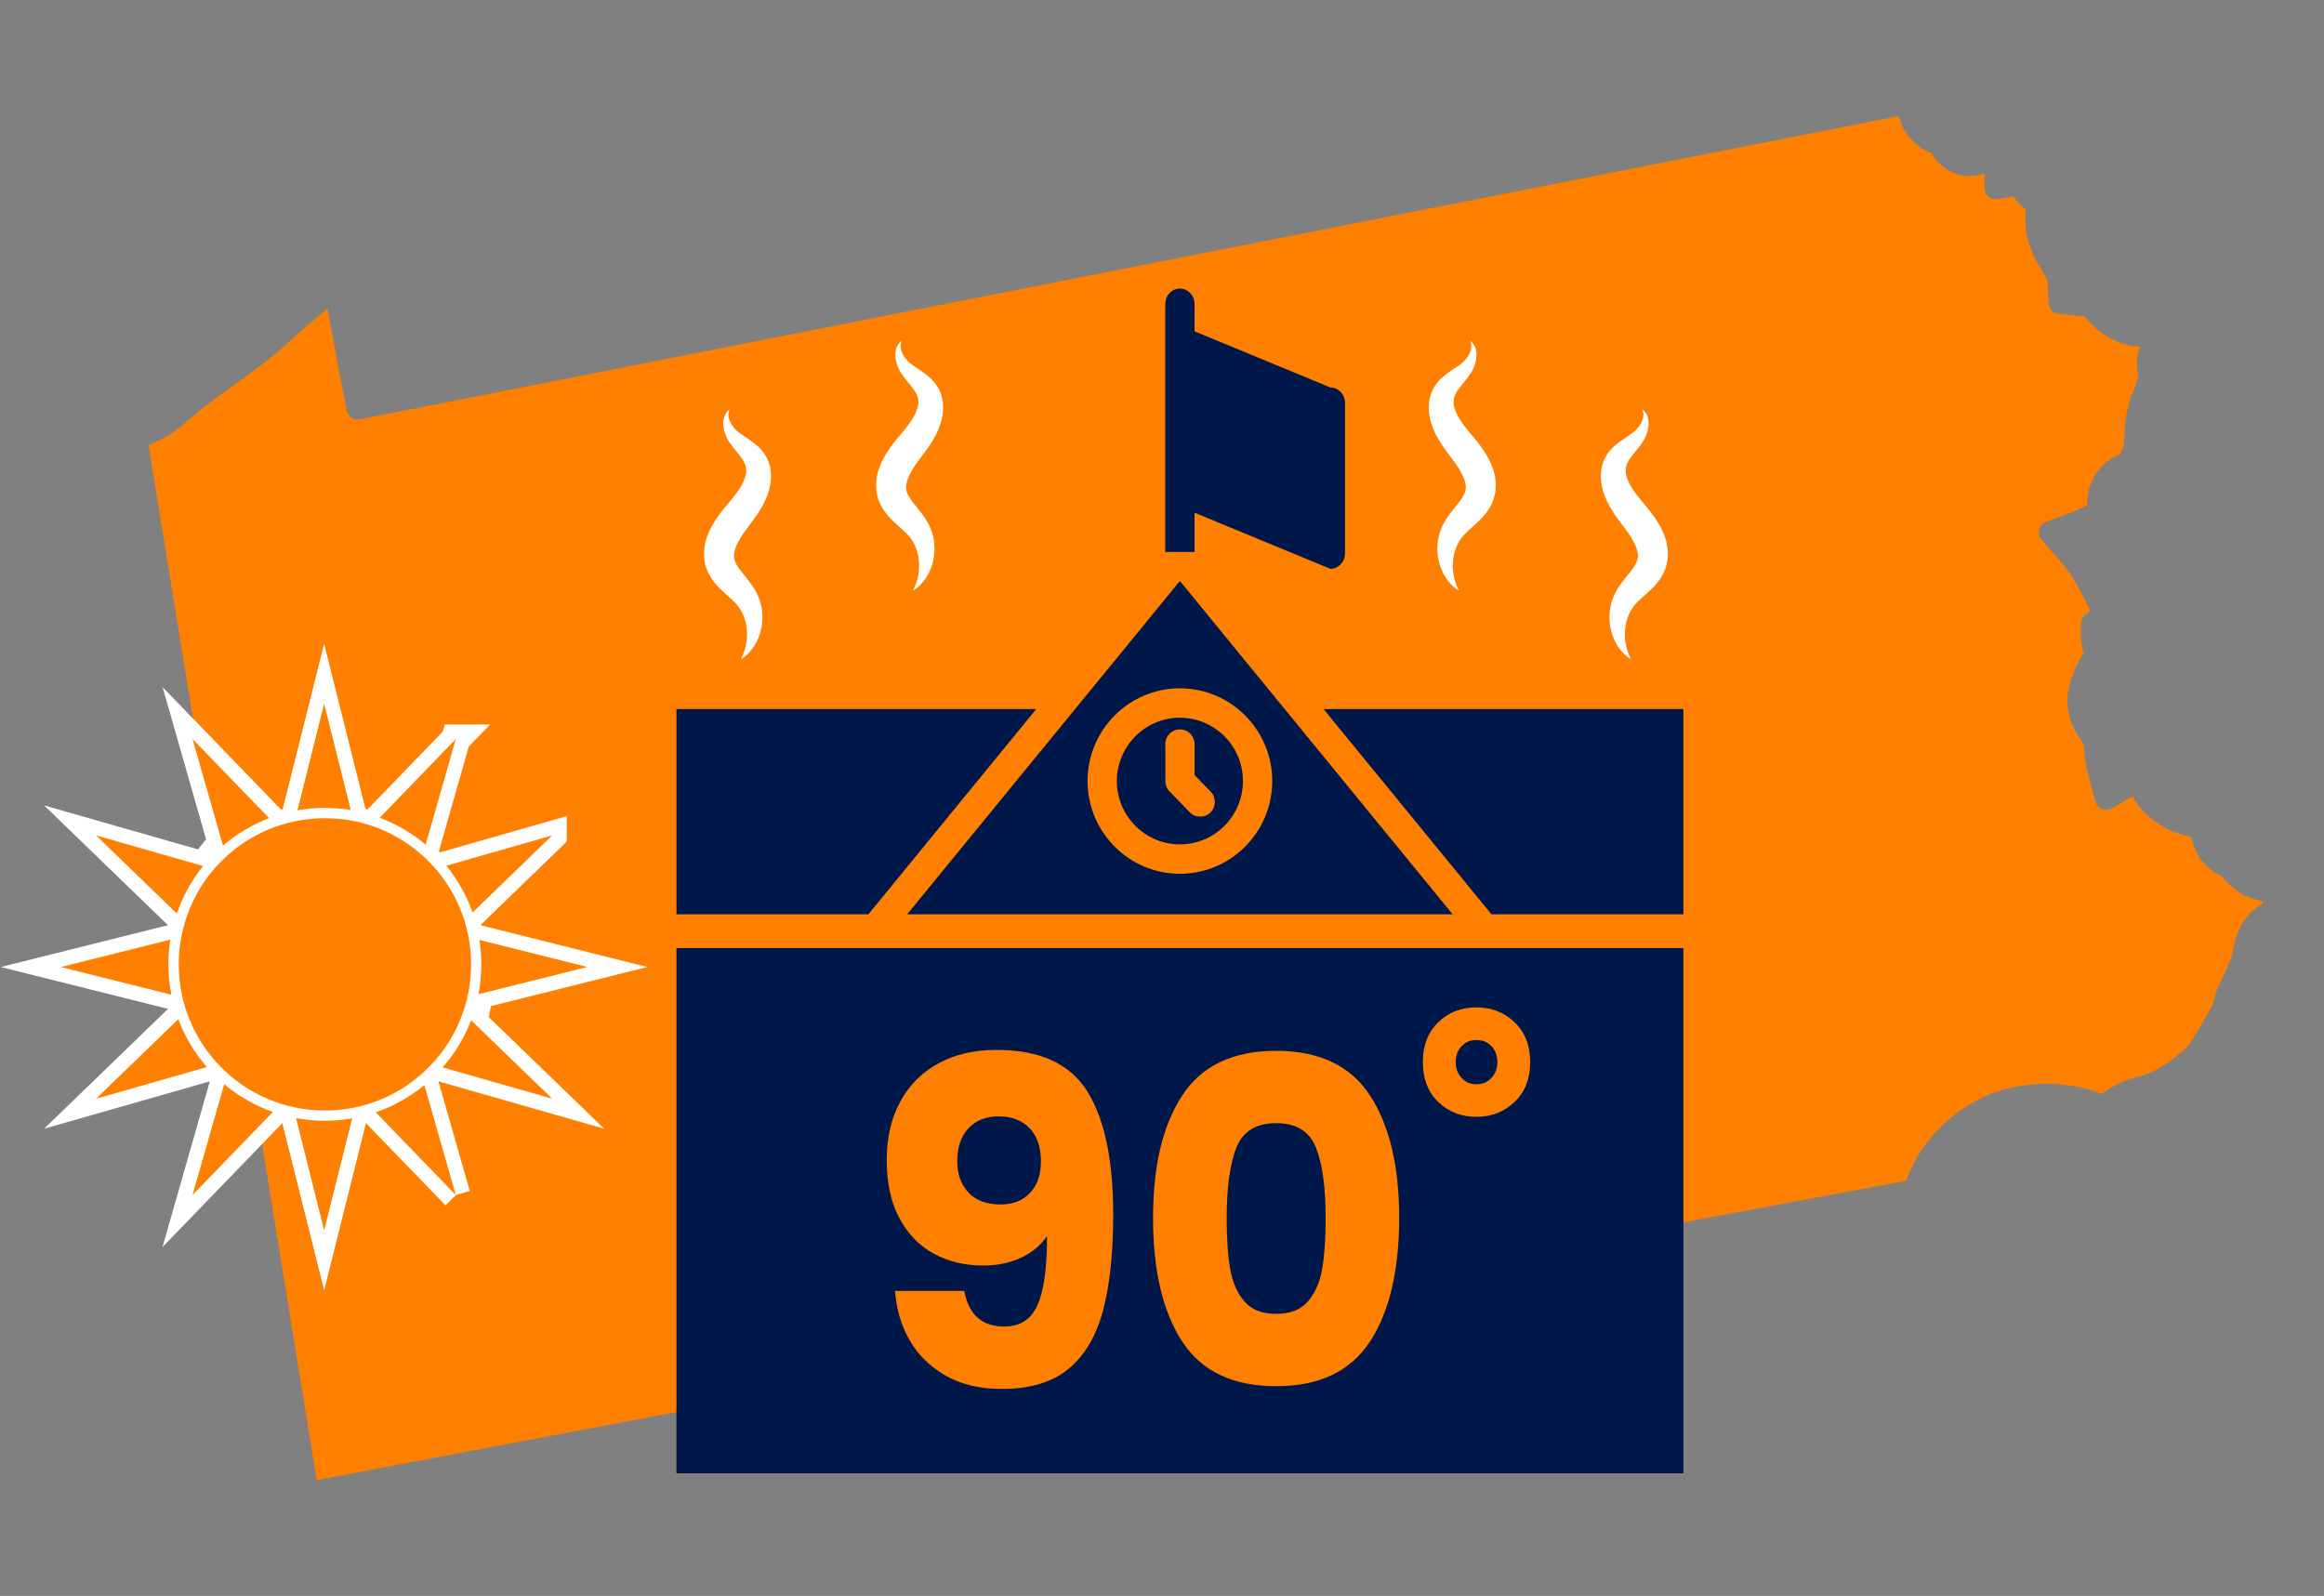 <?xml version="1.0" encoding="UTF-8"?> <svg xmlns="http://www.w3.org/2000/svg" id="Layer_1" viewBox="0 0 407.7 280"><rect x="0" y="0" width="407.7" height="280" fill="#808080" stroke="none"/><defs><style>.cls-1{fill:#001749;}.cls-2{fill:#fff;}.cls-3,.cls-4{fill:#ff8000;}.cls-4{stroke:#fff;stroke-miterlimit:10;stroke-width:5.11px;}</style></defs><path class="cls-3" d="m63.5,258.16c143.18-27.08,234.29-44.23,270.87-50.99,2.01-5.62,6.19-10.56,11.61-13.68,7.98-4.61,17.57-3.76,22.78-1.54,1.65-1.37,3.57-2.32,5.8-2.89,3.49-.86,5.9-2.53,9.06-5.28l.31-.44c.31-.43.7-.95,1.04-1.5l2.52-4.38c.32-.53.57-.93.76-1.38,0,0,.11-.5.11-.5.15-.67.33-1.49.75-2.39.18-.43.44-.97.7-1.53,0,0,.22-.45.22-.45.74-1.54,1.52-3.14,1.7-4.37.73-4.69,2.99-7.06,5.29-8.37-.1-.14-.2-.28-.29-.42-.93-.18-1.99-.47-3.13-1.02-1.98-1.16-2.96-2.3-3.55-2.97l-.28-.29c-1.06-.55-2.63-1.47-3.99-3.36-.67-1.24-1.11-2.39-1.38-3.56-1.39-.33-2.91-.76-4.39-1.51-3.32-1.8-4.86-3.75-5.88-5.62l-3.67,2.1c-.53.31-1.17.34-1.74.11-.56-.24-.99-.72-1.14-1.32l-1.33-5.04c-.41-1.47-.53-2.88-.63-3.91-.05-.5-.08-.89-.13-1.11-.06-.18-.27-.48-.39-.66-.88-1.27-2.32-3.36-2.44-6.78l.04-.9c.14-1.92.9-4.15,2.31-6.79.2-.39.36-.71.51-.97-.22-.68-.46-1.58-.46-2.72v-2.36c0-.8.48-1.5,1.19-1.81.1-.18.22-.36.33-.54,0-.03,0-.05,0-.07-.02-.02-.1-.22-.25-.57-1.13-2.44-3.09-5.88-4.39-7.35l-3.79-4.33c-.43-.49-.58-1.15-.43-1.77.16-.63.61-1.14,1.21-1.36l5.4-2.06c.63-.23,1.15-.52,1.71-.82l.09-.05c.02-1.15.14-2.62.85-4.18.8-2,2.62-3.85,4.61-4.61.05-.02.09-.03.13-.05.76-.82.95-1.5,1.04-4.44.1-3.31,1.04-5.66,1.71-7.37.34-.86.63-1.61.65-2.08l-.06-.37c-.06-.2-.16-.7-.21-1.61.01-1.19.24-2.21.59-3.09-3.75-.2-7.36-2.19-9.7-5.36-.58.04-.78-.02-1.18-.06l-3.41-.37c-.96-.1-1.7-.89-1.75-1.85l-.18-3.42c0-.65-.23-1.08-1.03-2.38-1.04-1.68-2.47-3.99-2.83-7.5l-.05-.92c0-.88.04-1.53.08-2.06l-.07-.18s0,.02,0,.02c-.03,0-.21-.17-.39-.36-.55-.56-1.15-1.17-1.72-1.93l-2.79.44c-.56.1-1.15-.07-1.59-.45-.44-.37-.69-.92-.69-1.5v-2.52c-.76.27-1.57.42-2.43.45h-.01c-1.2,0-2.23-.21-3.24-.63-1.68-.89-2.87-2.01-3.62-3.39-.58-.19-1.13-.46-1.67-.81-2.1-1.38-3.57-3.48-4.08-5.69L63.14,73.57c-.5.09-1.05,0-1.48-.3-.44-.29-.74-.74-.84-1.26l-1.16-6c-.5-2.63-1.39-7.39-2.21-11.92-.84.76-1.66,1.47-2.51,2.16-1.29,1.03-2.49,2.13-3.7,3.23-1.46,1.33-3.28,2.99-5.2,4.43-1.7,1.28-3.43,2.52-5.15,3.77-1.97,1.42-3.93,2.83-5.86,4.3-.11.15-.22.28-.31.36l-.89.75c-.54.33-.89.66-1.17.93l-.6.57c-2.02,1.69-3.82,2.56-5.8,3.44-.05.02-.12.07-.19.13l29.49,181.52,7.92-1.5Z"></path><path class="cls-4" d="m61.53,142.11c-1.48-.25-2.99-.37-4.54-.37-1.64,0-3.24.14-4.81.42l4.68-18.69,4.67,18.64h0Z"></path><path class="cls-4" d="m79.96,129.66l-5.29,18.53c-2.38-2-5.1-3.61-8.06-4.72l13.36-13.81h0Z"></path><path class="cls-4" d="m96.87,146.57l-13.97,13.52c-1.06-3.01-2.63-5.78-4.6-8.21l18.57-5.31h0Z"></path><path class="cls-4" d="m83.94,174.44c.33-1.7.5-3.46.5-5.26,0-1.45-.11-2.88-.33-4.27l18.94,4.74-19.12,4.78h0Z"></path><path class="cls-4" d="m96.87,192.76l-19.22-5.49c2.12-2.42,3.82-5.21,4.99-8.27l14.23,13.76h0Z"></path><path class="cls-4" d="m79.96,209.66l-14.04-14.51c3.14-1.08,6.02-2.71,8.53-4.78l5.51,19.29h0Z"></path><path class="cls-4" d="m61.78,196.22l-4.91,19.63-4.93-19.68c1.64.3,3.33.46,5.05.46,1.63,0,3.23-.14,4.79-.42h0Z"></path><path class="cls-4" d="m47.87,195.09l-14.1,14.58,5.56-19.46c2.5,2.11,5.39,3.78,8.54,4.88h0Z"></path><path class="cls-4" d="m36.28,187.21l-19.42,5.55,14.42-13.95c1.16,3.1,2.87,5.94,5.01,8.4h0Z"></path><path class="cls-4" d="m30.06,174.51l-19.39-4.85,19.21-4.81c-.22,1.41-.34,2.86-.34,4.33,0,1.82.18,3.6.52,5.32h0Z"></path><path class="cls-4" d="m35.64,151.93c-1.99,2.46-3.57,5.28-4.62,8.34l-14.16-13.7,18.78,5.37h0Z"></path><path class="cls-4" d="m47.2,143.54c-2.98,1.14-5.71,2.78-8.08,4.82l-5.34-18.7,13.43,13.88h0Z"></path><path class="cls-4" d="m82.64,169.19c0,3.46-.68,6.82-2.01,9.98-1.29,3.05-3.14,5.8-5.5,8.15-2.36,2.36-5.1,4.21-8.15,5.5-3.16,1.34-6.52,2.01-9.98,2.01s-6.82-.68-9.98-2.01c-3.05-1.29-5.8-3.14-8.15-5.5-2.36-2.36-4.21-5.1-5.5-8.15-1.34-3.16-2.01-6.52-2.01-9.98s.68-6.82,2.01-9.98c1.29-3.05,3.14-5.8,5.5-8.15,2.36-2.36,5.1-4.21,8.15-5.5,3.16-1.34,6.52-2.01,9.98-2.01s6.82.68,9.98,2.01c3.05,1.29,5.8,3.14,8.15,5.5,2.36,2.36,4.21,5.1,5.5,8.15,1.34,3.16,2.01,6.52,2.01,9.98h0Z"></path><path class="cls-3" d="m61.53,142.11c-1.48-.25-2.99-.37-4.54-.37-1.64,0-3.24.14-4.81.42l4.68-18.69,4.67,18.64h0Z"></path><path class="cls-3" d="m79.96,129.66l-5.29,18.53c-2.38-2-5.1-3.61-8.06-4.72l13.36-13.81h0Z"></path><path class="cls-3" d="m96.87,146.57l-13.97,13.52c-1.06-3.01-2.63-5.78-4.6-8.21l18.57-5.31h0Z"></path><path class="cls-3" d="m83.94,174.44c.33-1.7.5-3.46.5-5.26,0-1.45-.11-2.88-.33-4.27l18.94,4.74-19.12,4.78h0Z"></path><path class="cls-3" d="m96.87,192.76l-19.22-5.49c2.12-2.42,3.82-5.21,4.99-8.27l14.23,13.76h0Z"></path><path class="cls-3" d="m79.96,209.66l-14.04-14.51c3.14-1.08,6.02-2.71,8.53-4.78l5.51,19.29h0Z"></path><path class="cls-3" d="m61.78,196.22l-4.91,19.63-4.93-19.68c1.64.3,3.33.46,5.05.46,1.63,0,3.23-.14,4.79-.42h0Z"></path><path class="cls-3" d="m47.87,195.09l-14.1,14.58,5.56-19.46c2.5,2.11,5.39,3.78,8.54,4.88h0Z"></path><path class="cls-3" d="m36.28,187.21l-19.42,5.55,14.42-13.95c1.16,3.1,2.87,5.94,5.01,8.4h0Z"></path><path class="cls-3" d="m30.06,174.51l-19.39-4.85,19.21-4.81c-.22,1.41-.34,2.86-.34,4.33,0,1.82.18,3.6.52,5.32h0Z"></path><path class="cls-3" d="m35.64,151.93c-1.99,2.46-3.57,5.28-4.62,8.34l-14.16-13.7,18.78,5.37h0Z"></path><path class="cls-3" d="m47.2,143.54c-2.98,1.14-5.71,2.78-8.08,4.82l-5.34-18.7,13.43,13.88h0Z"></path><path class="cls-3" d="m82.64,169.19c0,3.46-.68,6.82-2.01,9.98-1.29,3.05-3.14,5.8-5.5,8.15-2.36,2.36-5.1,4.21-8.15,5.5-3.16,1.34-6.52,2.01-9.98,2.01s-6.82-.68-9.98-2.01c-3.05-1.29-5.8-3.14-8.15-5.5-2.36-2.36-4.21-5.1-5.5-8.15-1.34-3.16-2.01-6.52-2.01-9.98s.68-6.82,2.01-9.98c1.29-3.05,3.14-5.8,5.5-8.15,2.36-2.36,5.1-4.21,8.15-5.5,3.16-1.34,6.52-2.01,9.98-2.01s6.82.68,9.98,2.01c3.05,1.29,5.8,3.14,8.15,5.5,2.36,2.36,4.21,5.1,5.5,8.15,1.34,3.16,2.01,6.52,2.01,9.98h0Z"></path><path class="cls-1" d="m209.56,96.74v-6.79l23.83,9.85c1.42,0,2.57-1.23,2.57-2.73v-26.36c0-1.51-1.15-2.73-2.57-2.73l-23.83-9.85v-4.77c0-1.51-1.15-2.73-2.57-2.73s-2.57,1.23-2.57,2.73v43.39l-.08.09h5.29l-.08-.09Z"></path><polygon class="cls-1" points="232.19 124.4 261.65 160.41 295.32 160.41 295.32 124.4 232.19 124.4"></polygon><path class="cls-1" d="m254.84,160.41l-47.85-58.48-47.85,58.48h95.69Zm-47.85-39.65c8.93,0,16.2,7.3,16.2,16.27s-7.27,16.27-16.2,16.27-16.2-7.3-16.2-16.27,7.27-16.27,16.2-16.27Z"></path><polygon class="cls-1" points="181.79 124.4 118.67 124.4 118.67 160.41 152.34 160.41 181.79 124.4"></polygon><path class="cls-1" d="m206.99,148.14c6.1,0,11.06-4.98,11.06-11.11s-4.96-11.11-11.06-11.11-11.06,4.98-11.06,11.11,4.96,11.11,11.06,11.11Zm-2.57-17.59c0-1.42,1.15-2.58,2.57-2.58s2.57,1.15,2.57,2.58v5.43l2.83,2.91c.99,1.02.97,2.65-.04,3.65-.5.49-1.15.74-1.8.74s-1.33-.26-1.83-.78l-3.56-3.66s-.04-.05-.06-.07c-.03-.04-.07-.07-.1-.11-.03-.03-.05-.07-.07-.1-.03-.03-.05-.07-.07-.1-.02-.04-.05-.08-.07-.11-.02-.03-.04-.07-.06-.11-.02-.04-.04-.08-.06-.12-.02-.04-.03-.07-.05-.11-.02-.04-.03-.08-.04-.12-.01-.04-.03-.08-.04-.12-.01-.04-.02-.08-.03-.12,0-.04-.02-.08-.03-.12,0-.04-.01-.09-.02-.13,0-.04-.01-.08-.02-.11,0-.05,0-.1,0-.16,0-.03,0-.06,0-.08v-6.48Z"></path><polygon class="cls-1" points="118.67 258.48 160.23 258.48 165.37 258.48 248.62 258.48 253.76 258.48 295.32 258.48 295.32 166.33 118.67 166.33 118.67 258.48"></polygon><path class="cls-3" d="m176.23,232.73c2.71,0,4.64-1.24,5.76-3.73,1.13-2.48,1.69-6.53,1.69-12.13-1.13,1.64-2.66,2.91-4.61,3.81-1.95.9-4.12,1.35-6.53,1.35-3.28,0-6.2-.7-8.76-2.1-2.56-1.4-4.57-3.49-6.03-6.27-1.46-2.78-2.19-6.15-2.19-10.11s.78-7.32,2.34-10.23c1.56-2.91,3.79-5.15,6.69-6.74,2.89-1.59,6.31-2.38,10.26-2.38,7.58,0,12.88,2.43,15.91,7.3,3.02,4.86,4.53,12.03,4.53,21.49,0,6.87-.6,12.54-1.81,17.01-1.2,4.47-3.23,7.86-6.07,10.19-2.84,2.33-6.72,3.49-11.64,3.49-3.89,0-7.21-.79-9.95-2.38-2.74-1.59-4.84-3.67-6.3-6.26-1.46-2.59-2.29-5.44-2.5-8.56h12.14c.77,4.18,3.12,6.26,7.07,6.26Zm4.46-23.43c1.28-1.35,1.92-3.18,1.92-5.51,0-2.54-.67-4.49-2-5.87-1.33-1.37-3.13-2.06-5.38-2.06s-4.03.7-5.34,2.1c-1.31,1.4-1.96,3.32-1.96,5.75,0,2.27.65,4.11,1.96,5.51,1.31,1.4,3.19,2.1,5.65,2.1,2.15,0,3.87-.67,5.15-2.02Z"></path><path class="cls-3" d="m207.39,192.21c3.41-5.23,8.9-7.85,16.48-7.85s13.08,2.62,16.48,7.85c3.41,5.23,5.11,12.4,5.11,21.49s-1.7,16.42-5.11,21.65c-3.41,5.23-8.9,7.85-16.48,7.85s-13.08-2.62-16.48-7.85c-3.41-5.23-5.11-12.45-5.11-21.65s1.7-16.26,5.11-21.49Zm23.48,9.16c-1.13-2.88-3.46-4.32-6.99-4.32s-5.87,1.44-6.99,4.32c-1.13,2.88-1.69,6.99-1.69,12.33,0,3.6.2,6.57.61,8.92.41,2.35,1.24,4.26,2.5,5.71,1.25,1.46,3.11,2.18,5.57,2.18s4.32-.73,5.57-2.18c1.25-1.45,2.09-3.36,2.5-5.71.41-2.35.61-5.33.61-8.92,0-5.34-.56-9.45-1.69-12.33Z"></path><path class="cls-3" d="m265.71,193.32c-1.82,1.75-4.06,2.62-6.72,2.62s-4.89-.87-6.69-2.62c-1.79-1.74-2.69-4.07-2.69-6.98s.9-5.23,2.69-6.98c1.79-1.74,4.02-2.62,6.69-2.62s4.91.87,6.72,2.62c1.82,1.75,2.73,4.07,2.73,6.98s-.91,5.23-2.73,6.98Zm-4.07-9.79c-.69-.71-1.58-1.07-2.65-1.07s-1.88.36-2.57,1.07c-.69.71-1.04,1.65-1.04,2.81s.35,2.04,1.04,2.78c.69.74,1.55,1.11,2.57,1.11,1.08,0,1.96-.37,2.65-1.11s1.04-1.67,1.04-2.78-.35-2.1-1.04-2.81Z"></path><path class="cls-2" d="m128.02,71.75c-.22.5-.27,1.01-.18,1.47.08.46.27.88.51,1.27.25.38.54.74.86,1.04.16.15.33.3.5.42.17.13.38.28.58.41.8.56,1.74,1.1,2.67,1.96.94.82,1.84,2.16,2.14,3.63.07.37.14.74.15,1.1.04.37.01.73,0,1.09-.06.71-.2,1.39-.39,2.02-.37,1.28-.95,2.38-1.57,3.39-.3.52-.64.99-.98,1.46l-.96,1.28c-.59.79-1.15,1.55-1.57,2.29-.43.74-.76,1.45-.9,2.06-.09.31-.11.58-.12.85.02.13,0,.26.04.39l.03.2c.02.06.03.13.05.2.14.53.53,1.17,1.11,1.92.28.37.61.76.95,1.18.34.43.7.89,1.05,1.39.17.25.35.52.51.8.15.29.31.59.45.89.12.31.25.61.35.91.09.31.19.62.25.93.27,1.25.27,2.51.06,3.7-.22,1.19-.64,2.32-1.27,3.3-.62.98-1.43,1.81-2.37,2.36,1.01-1.93,1.25-3.94.98-5.75-.13-.9-.41-1.75-.79-2.5-.09-.19-.22-.36-.31-.54-.11-.17-.23-.33-.34-.5l-.38-.45c-.15-.15-.28-.3-.44-.45-.31-.31-.66-.62-1.04-.95-.38-.34-.78-.7-1.2-1.11-.83-.79-1.74-1.85-2.36-3.28l-.21-.55c-.06-.19-.1-.38-.15-.57-.11-.38-.14-.77-.19-1.16-.05-.78-.02-1.56.12-2.27.27-1.45.86-2.66,1.48-3.73.64-1.06,1.34-1.99,2.04-2.85l1-1.18c.3-.37.59-.73.86-1.09,1.1-1.45,1.87-2.94,1.88-4.12,0-.61-.13-1.19-.6-1.92-.46-.72-1.16-1.5-1.86-2.4-.17-.23-.34-.46-.51-.72-.18-.27-.34-.53-.46-.82-.26-.56-.46-1.15-.54-1.76-.09-.6-.08-1.24.1-1.82.18-.58.53-1.1.99-1.39h0Z"></path><path class="cls-2" d="m158.21,59.71c-.22.5-.27,1.01-.18,1.47.08.46.27.88.51,1.27.25.38.54.74.86,1.04.16.15.33.3.5.42.17.13.38.27.58.41.8.56,1.74,1.1,2.67,1.96.94.81,1.84,2.16,2.14,3.63.07.37.14.74.15,1.11.03.37.01.73,0,1.09-.06.71-.2,1.39-.39,2.02-.37,1.28-.95,2.38-1.57,3.39-.3.52-.64.99-.98,1.46l-.96,1.28c-.59.79-1.15,1.55-1.57,2.29-.43.74-.76,1.45-.9,2.06-.09.31-.11.58-.12.85.02.13,0,.26.04.39l.03.2c.02.06.03.13.05.2.14.53.53,1.17,1.11,1.92.28.37.61.76.95,1.18.34.43.7.89,1.05,1.39.17.25.35.52.51.8.15.29.31.59.45.89.12.31.25.61.35.91.09.31.19.62.25.93.27,1.25.27,2.51.06,3.7-.22,1.19-.64,2.32-1.27,3.3-.62.98-1.43,1.81-2.37,2.36,1.01-1.93,1.25-3.94.98-5.75-.13-.9-.41-1.75-.79-2.5-.09-.19-.22-.36-.31-.54-.11-.17-.23-.33-.34-.5l-.38-.45c-.15-.15-.28-.3-.44-.45-.31-.31-.66-.62-1.04-.95-.38-.34-.78-.7-1.2-1.11-.83-.79-1.74-1.85-2.36-3.28l-.21-.55c-.06-.19-.1-.38-.15-.57-.11-.38-.14-.77-.19-1.16-.05-.78-.02-1.56.12-2.27.27-1.45.86-2.66,1.48-3.73.64-1.06,1.34-1.99,2.04-2.85l1-1.18c.3-.37.59-.73.86-1.09,1.1-1.45,1.87-2.94,1.88-4.12,0-.61-.13-1.19-.6-1.92-.46-.72-1.16-1.5-1.86-2.4-.17-.23-.34-.46-.51-.72-.18-.27-.34-.53-.46-.82-.26-.56-.46-1.15-.54-1.76-.09-.6-.08-1.24.1-1.82.18-.58.53-1.1.99-1.39h0Z"></path><path class="cls-2" d="m288.08,71.75c.22.5.27,1.01.18,1.47-.08.46-.27.88-.51,1.27-.25.38-.54.74-.86,1.04-.16.15-.33.3-.5.42-.17.13-.38.28-.58.41-.8.56-1.74,1.1-2.67,1.96-.94.82-1.84,2.16-2.14,3.63-.07.37-.14.74-.15,1.1-.04.37-.01.73,0,1.09.06.71.2,1.39.39,2.02.37,1.28.95,2.38,1.57,3.39.3.52.64.99.98,1.46l.96,1.28c.59.79,1.15,1.55,1.57,2.29.43.74.76,1.45.9,2.06.09.31.11.58.12.85-.02.13,0,.26-.04.39l-.03.2c-.02.06-.03.13-.05.2-.14.53-.53,1.17-1.11,1.92-.28.37-.61.76-.95,1.18-.34.43-.7.89-1.05,1.39-.17.25-.35.52-.51.8-.15.29-.31.59-.45.89-.12.31-.25.61-.35.91-.09.31-.19.62-.25.93-.27,1.25-.27,2.51-.06,3.7.22,1.19.64,2.32,1.27,3.3.62.98,1.43,1.81,2.37,2.36-1.01-1.93-1.25-3.94-.98-5.75.13-.9.41-1.75.79-2.5.09-.19.22-.36.31-.54.11-.17.23-.33.34-.5l.38-.45c.15-.15.28-.3.44-.45.31-.31.66-.62,1.04-.95.38-.34.78-.7,1.2-1.11.83-.79,1.74-1.85,2.36-3.28l.21-.55c.06-.19.1-.38.15-.57.11-.38.14-.77.19-1.16.05-.78.02-1.56-.12-2.27-.27-1.45-.86-2.66-1.48-3.73-.64-1.06-1.34-1.99-2.04-2.85l-1-1.18c-.3-.37-.59-.73-.86-1.09-1.1-1.45-1.87-2.94-1.88-4.12,0-.61.13-1.19.6-1.92.46-.72,1.16-1.5,1.86-2.4.17-.23.34-.46.51-.72.18-.27.34-.53.46-.82.26-.56.46-1.15.54-1.76.09-.6.08-1.24-.1-1.82-.18-.58-.53-1.1-.99-1.39h0Z"></path><path class="cls-2" d="m257.89,59.71c.22.5.27,1.01.18,1.47-.08.46-.27.88-.51,1.27-.25.38-.54.74-.86,1.04-.16.15-.33.3-.5.42-.17.13-.38.27-.58.41-.8.56-1.74,1.1-2.67,1.96-.94.81-1.84,2.16-2.14,3.63-.07.37-.14.74-.15,1.11-.03.37-.01.73,0,1.09.06.71.2,1.39.39,2.02.37,1.28.95,2.38,1.57,3.39.3.52.64.99.98,1.46l.96,1.28c.59.79,1.15,1.55,1.57,2.29.43.74.76,1.45.9,2.06.09.31.11.58.12.85-.02.13,0,.26-.04.39l-.03.2c-.02.06-.03.13-.05.2-.14.53-.53,1.17-1.11,1.92-.28.37-.61.76-.95,1.18-.34.43-.7.89-1.05,1.39-.17.25-.35.52-.51.8-.15.29-.31.59-.45.89-.12.31-.25.61-.35.91-.09.31-.19.62-.25.93-.27,1.25-.27,2.51-.06,3.7.22,1.19.64,2.32,1.27,3.3.62.98,1.43,1.81,2.37,2.36-1.01-1.93-1.25-3.94-.98-5.75.13-.9.41-1.75.79-2.5.09-.19.22-.36.31-.54.11-.17.23-.33.34-.5l.38-.45c.15-.15.28-.3.44-.45.31-.31.66-.62,1.04-.95.38-.34.78-.7,1.2-1.11.83-.79,1.74-1.85,2.36-3.28l.21-.55c.06-.19.1-.38.15-.57.11-.38.14-.77.19-1.16.05-.78.02-1.56-.12-2.27-.27-1.45-.86-2.66-1.48-3.73-.64-1.06-1.34-1.99-2.04-2.85l-1-1.18c-.3-.37-.59-.73-.86-1.09-1.1-1.45-1.87-2.94-1.88-4.12,0-.61.13-1.19.6-1.92.46-.72,1.16-1.5,1.86-2.4.17-.23.34-.46.51-.72.18-.27.34-.53.46-.82.26-.56.46-1.15.54-1.76.09-.6.08-1.24-.1-1.82-.18-.58-.53-1.1-.99-1.39h0Z"></path></svg> 